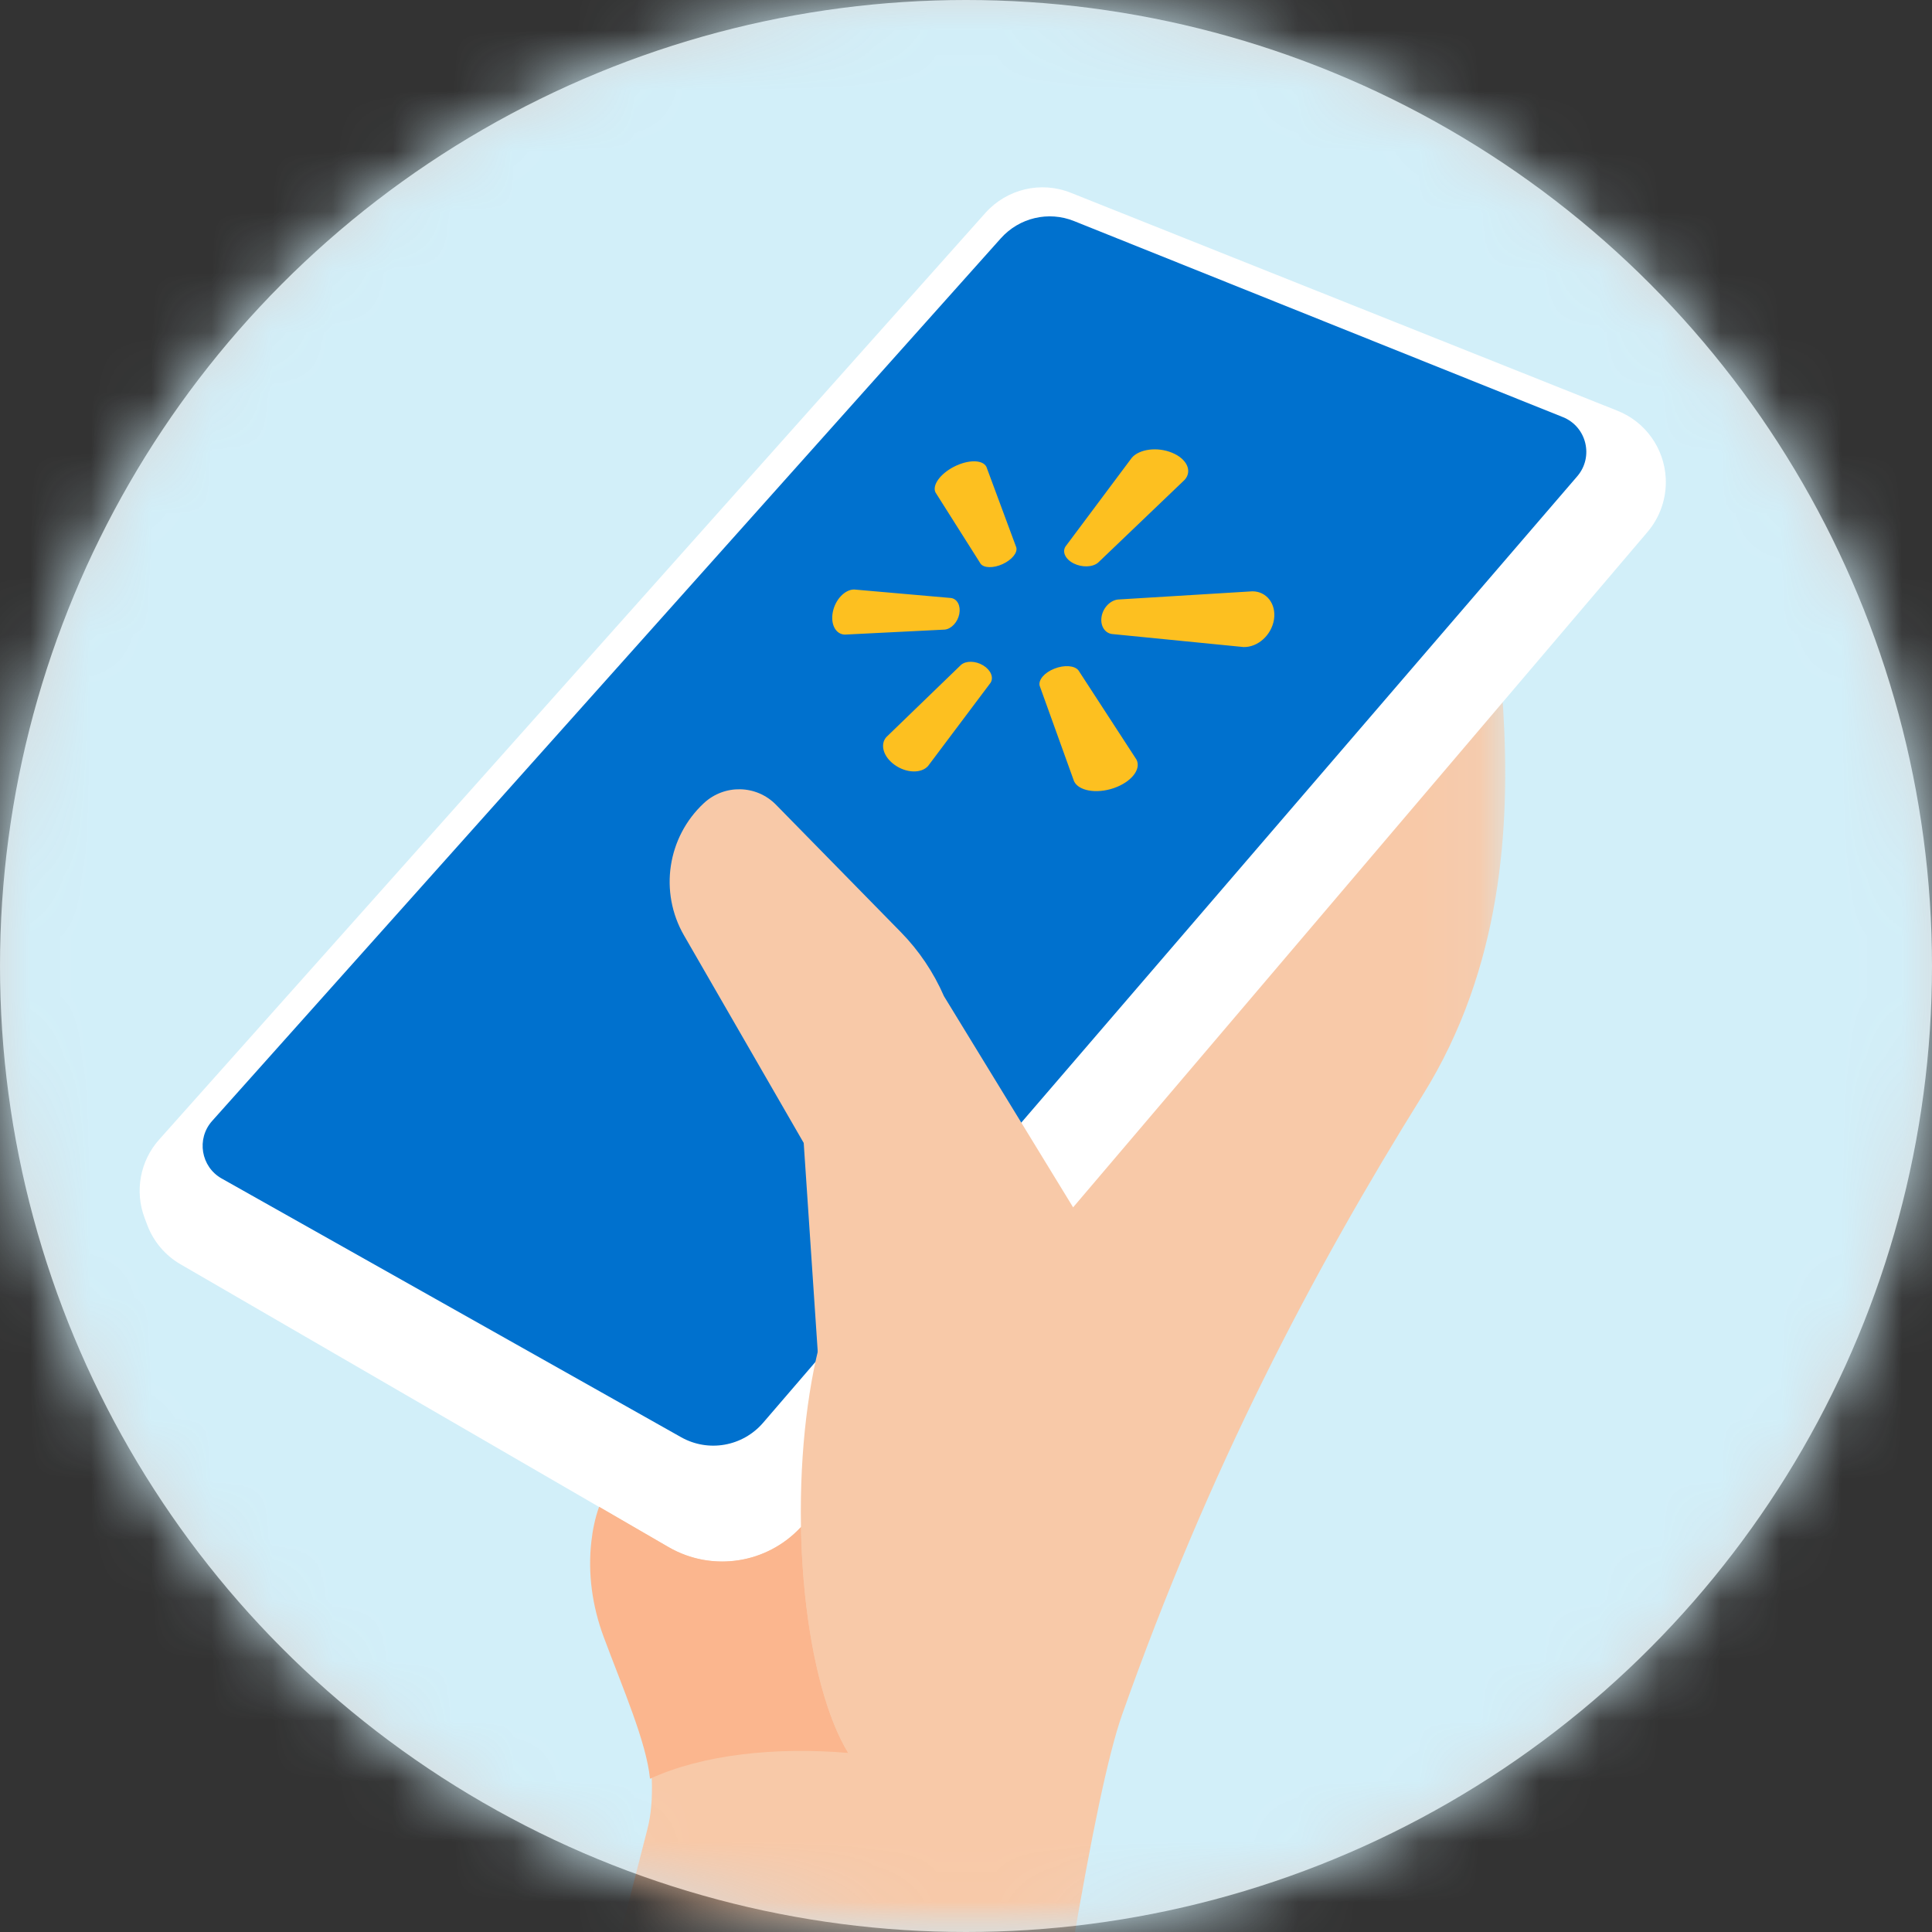 <svg xmlns="http://www.w3.org/2000/svg" width="32" height="32" viewBox="0 0 32 32" fill="none">
<rect x="0" y="0" width="32" height="32" fill="#333333" stroke="none"/>
<circle cx="16" cy="16" r="16" fill="#D8D8D8"/>
<mask id="mask0_554_171877" style="mask-type:alpha" maskUnits="userSpaceOnUse" x="0" y="0" width="32" height="32">
<circle cx="16" cy="16" r="16" fill="white"/>
</mask>
<g mask="url(#mask0_554_171877)">
<rect x="-0.2" y="-0.798" width="33.2" height="33.2" fill="#D2EFF9"/>
<mask id="mask1_554_171877" style="mask-type:alpha" maskUnits="userSpaceOnUse" x="-10" y="5" width="35" height="28">
<path fill-rule="evenodd" clip-rule="evenodd" d="M-9.601 5.515H24.931V32.003H-9.601V5.515Z" fill="white"/>
</mask>
<g mask="url(#mask1_554_171877)">
<path fill-rule="evenodd" clip-rule="evenodd" d="M-36.705 35.408C-39.248 26.666 -30.828 12.662 -30.828 12.662L-19.964 15.605C-19.964 15.605 -17.819 18.327 -9.908 22.162C-7.446 23.356 -5.164 25.359 -2.809 29.541C0.282 35.028 7.038 45.855 7.038 45.855C7.038 45.855 8.633 38.38 10.723 30.296C11.219 28.382 9.085 24.53 9.769 20.407C12.761 2.379 20.5 5.179 24.249 6.522C24.783 6.713 25.003 7.349 24.701 7.83C24.115 8.767 26.19 13.925 23.567 18.134C21.738 21.071 20.028 24.32 18.586 28.399C17.645 31.064 15.986 45.09 14.678 52.573C13.741 57.936 11.714 60.8 9.578 60.844C6.641 60.905 4.296 59.195 2.254 56.987C-0.375 54.144 -6.546 45.155 -6.546 45.155C-6.546 45.155 -5.684 78.165 -9.868 83.941C-13.481 88.929 -33.624 45.995 -36.705 35.408Z" fill="#F8C9A8"/>
</g>
<path fill-rule="evenodd" clip-rule="evenodd" d="M17.736 3.193L26.792 6.804C27.254 6.988 27.565 7.425 27.59 7.922C27.606 8.246 27.498 8.564 27.288 8.811L13.317 25.238C12.759 25.894 11.815 26.056 11.072 25.626L2.991 20.941C2.738 20.795 2.544 20.566 2.44 20.293L2.396 20.175C2.227 19.731 2.32 19.229 2.636 18.875L16.321 3.527C16.677 3.129 17.241 2.995 17.736 3.193Z" fill="white"/>
<path fill-rule="evenodd" clip-rule="evenodd" d="M3.514 18.566L16.577 3.947C16.883 3.605 17.367 3.491 17.791 3.662L25.887 6.909C26.28 7.067 26.401 7.567 26.124 7.889L12.639 23.566C12.3 23.959 11.733 24.059 11.282 23.805L3.672 19.52C3.327 19.326 3.25 18.861 3.514 18.566Z" fill="#0071CE"/>
<path fill-rule="evenodd" clip-rule="evenodd" d="M15.889 10.169C15.862 10.305 15.759 10.415 15.651 10.428L13.992 10.511C13.841 10.506 13.752 10.338 13.795 10.132C13.838 9.926 13.996 9.764 14.147 9.764L15.754 9.905C15.856 9.921 15.915 10.033 15.889 10.169ZM17.462 11.076C17.628 11.009 17.8 11.023 17.863 11.104L18.824 12.582C18.906 12.742 18.737 12.955 18.444 13.055C18.155 13.152 17.865 13.098 17.79 12.941L17.22 11.358C17.196 11.263 17.297 11.141 17.462 11.076ZM16.283 11.02C16.411 11.097 16.463 11.222 16.406 11.31L15.371 12.688C15.258 12.814 15.011 12.806 14.82 12.67C14.631 12.537 14.572 12.332 14.68 12.209L15.918 11.012C16 10.942 16.157 10.944 16.283 11.02ZM18.515 9.93L20.745 9.794C20.978 9.795 21.141 10.002 21.101 10.262C21.059 10.522 20.831 10.724 20.596 10.717L18.414 10.501C18.294 10.482 18.22 10.358 18.246 10.211C18.272 10.064 18.389 9.945 18.515 9.93ZM16.243 9.339L15.494 8.155C15.438 8.037 15.572 7.847 15.804 7.729C16.038 7.61 16.277 7.612 16.338 7.732L16.833 9.067C16.857 9.154 16.76 9.273 16.605 9.344C16.453 9.413 16.298 9.409 16.243 9.339ZM17.648 9.052L18.748 7.58C18.873 7.438 19.167 7.398 19.411 7.498C19.659 7.599 19.752 7.801 19.622 7.947L18.188 9.319C18.097 9.396 17.923 9.402 17.783 9.332C17.646 9.263 17.59 9.142 17.648 9.052Z" fill="#FDC020"/>
<path fill-rule="evenodd" clip-rule="evenodd" d="M19.35 22.574L15.635 16.5C15.463 16.105 15.221 15.745 14.92 15.438L12.854 13.33C12.53 12.998 12.001 12.986 11.66 13.301C11.053 13.864 10.915 14.775 11.329 15.493L13.312 18.931L14.001 29.187L19.35 22.574Z" fill="#F8C9A8"/>
<path fill-rule="evenodd" clip-rule="evenodd" d="M13.335 26.421L13.335 26.421C13.297 26.062 13.274 25.684 13.266 25.292C12.704 25.9 11.795 26.042 11.073 25.624L9.923 24.957C9.856 25.144 9.816 25.341 9.795 25.531C9.734 26.062 9.81 26.6 9.995 27.102C10.313 27.959 10.707 28.855 10.766 29.462C11.629 29.063 12.833 28.931 14.049 29.034C13.712 28.483 13.453 27.549 13.335 26.421Z" fill="#FBB68E"/>
<path fill-rule="evenodd" clip-rule="evenodd" d="M13.264 25.038C13.264 27.54 13.929 29.569 14.749 29.569C15.569 29.569 16.233 27.54 16.233 25.038C16.233 22.535 15.569 20.506 14.749 20.506C13.929 20.506 13.264 22.535 13.264 25.038Z" fill="#F8C9A8"/>
</g>
</svg>